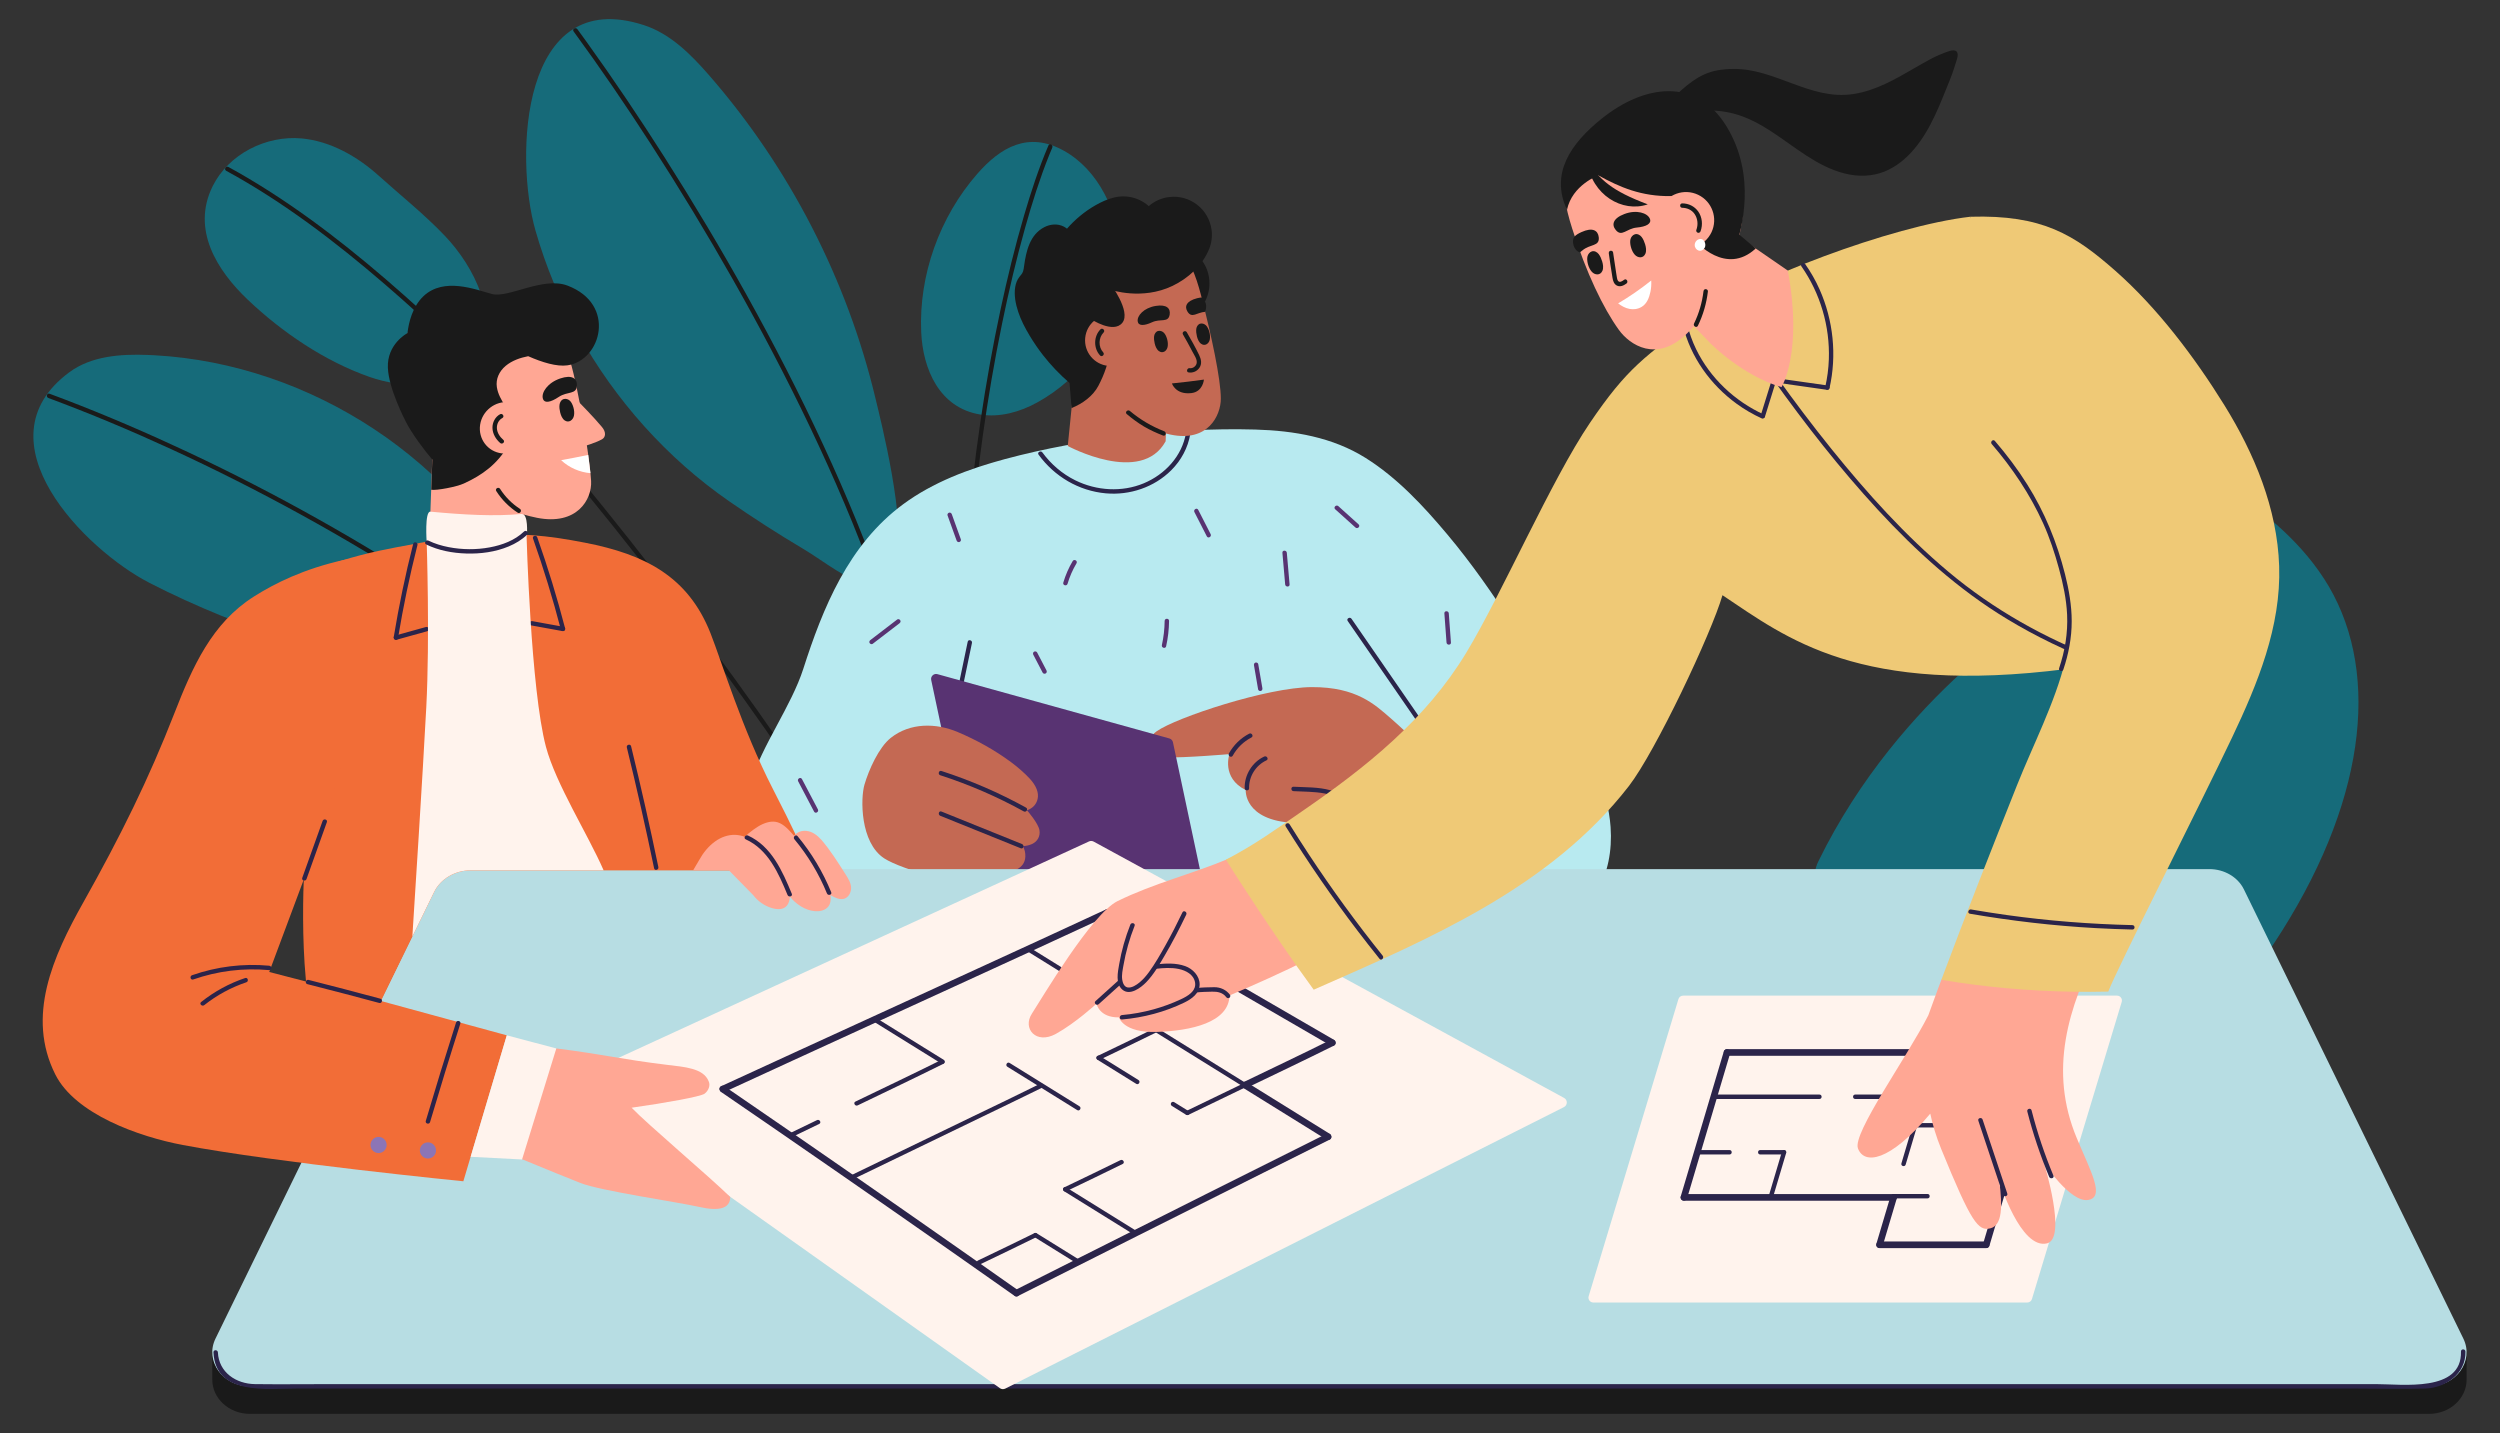<?xml version="1.0" encoding="utf-8"?>
<!-- Generator: Adobe Illustrator 26.3.1, SVG Export Plug-In . SVG Version: 6.00 Build 0)  -->
<svg version="1.1" id="Layer_1" xmlns="http://www.w3.org/2000/svg" xmlns:xlink="http://www.w3.org/1999/xlink" x="0px" y="0px"
	 viewBox="0 0 1442.93 827.1" style="enable-background:new 0 0 1442.93 827.1;" xml:space="preserve">
<rect x="0" y="0" width="1442.93" height="827.1" fill="#333333" stroke="none"/>
<style type="text/css">
	.st0{fill:#166B7A;}
	.st1{fill:#1A1A1A;}
	.st2{fill:#B8EAF0;}
	.st3{fill:#583372;}
	.st4{fill:#2B244A;}
	.st5{fill:#C46953;}
	.st6{fill:#B7DDE3;}
	.st7{fill:#FFF3ED;}
	.st8{fill:#FFA794;}
	.st9{fill:#EFC976;}
	.st10{fill:#FFFFFF;}
	.st11{fill:#F26D37;}
	.st12{fill:#8C75B5;}
</style>
<g>
	<g>
		<path class="st0" d="M517.48,326.8c5.85-25.54-9.1-83.96-12.13-96.66c-16.37-68.64-49.74-133.56-96.11-186.73
			c-10.48-12.02-22.27-23.87-37.42-28.84c-71.51-23.44-74.87,76.16-62.76,118.49c11.94,41.74,33.71,80.58,62.69,112.86
			c14.63,16.3,31.13,30.95,49.14,43.43c13.8,9.56,27.91,18.66,42.35,27.22c13.08,7.75,25.39,18.69,40.67,21.79
			c1.56,0.32,3.18,0.55,4.73,0.21C513.24,337.54,516.01,333.2,517.48,326.8z"/>
		<path class="st0" d="M647.12,145.68c-1.9-23.34-12.87-47.47-33.13-58.71c-20.41-11.32-36.44-2.1-50,13.44
			c-21.66,24.82-33.76,58.35-32.29,91.33c0.95,21.33,10.46,43.56,33.89,47.48c11.38,1.9,23.15-1.42,33.24-7.03
			c24.78-13.76,43.18-38.27,47.62-66.47C647.45,159.35,647.68,152.55,647.12,145.68z"/>
		<path class="st0" d="M311.97,366.78c-0.72-4.56-2.06-9-3.61-12.72c-9.06-21.85-25.92-44.62-41.53-62.26
			c-14.92-16.85-32.1-31.67-50.86-44.09c-37.54-24.85-81.55-40.13-126.57-42.65c-1.35-0.08-2.7-0.14-4.06-0.19
			c-15.77-0.61-32.64,0.6-45.34,9.99c-53.54,39.6,9.29,102.54,46.22,121.53c27.03,13.9,55.49,25.25,84.42,34.52
			c29.45,9.44,59.65,16.58,90.2,21.38c7.37,1.16,14.77,2.27,22.18,3.05c6.04,0.63,12.57,0.86,18.24-1.7
			C311.89,388.83,313.64,377.44,311.97,366.78z"/>
		<path class="st0" d="M277.49,169.43c-4.2-12.65-12.47-24.65-20.72-33.31c-11.79-12.39-25.39-23.19-38.09-34.63
			c-12.27-11.06-27.82-20.05-44.61-21.59c-20.55-1.88-42.15,9.07-51.32,27.56c-12.38,24.96,2.4,48.59,20.36,65.62
			c19.82,18.8,44.34,35.42,70.21,44.48c18.44,6.45,44.71,7.84,58.59-8.61C281.8,197.24,281.98,182.96,277.49,169.43z"/>
		<g>
			<g>
				<path class="st1" d="M331.05,18.11c15.5,21.19,30.29,42.91,44.54,64.96c16.53,25.58,32.32,51.63,47.34,78.13
					c15.87,28.01,30.88,56.53,44.73,85.6c13.73,28.82,26.36,58.21,37.17,88.26c10,27.79,18.53,56.22,24.17,85.23
					c0.64,3.31,1.25,6.64,1.81,9.97c0.27,1.62,2.73,0.93,2.46-0.68c-4.87-28.75-12.77-56.93-22.22-84.49
					c-10.29-30.03-22.5-59.39-35.84-88.19c-13.61-29.38-28.46-58.19-44.19-86.49c-15.03-27.02-30.88-53.58-47.48-79.65
					c-14.44-22.69-29.45-45.03-45.16-66.86c-1.7-2.36-3.41-4.72-5.13-7.06C332.3,15.51,330.08,16.78,331.05,18.11L331.05,18.11z"/>
			</g>
		</g>
		<g>
			<g>
				<path class="st1" d="M557.43,396.44c-0.28-24.46,0.54-48.92,2.25-73.31c1.68-23.84,4.2-47.63,7.51-71.31
					c3.05-21.8,6.75-43.52,11.19-65.09c3.83-18.61,8.18-37.12,13.33-55.41c4-14.2,8.42-28.32,13.93-42.01
					c0.55-1.37,1.12-2.74,1.7-4.09c0.64-1.49-1.56-2.8-2.2-1.29c-5.58,13.07-10.02,26.62-14.02,40.25
					c-5.26,17.91-9.69,36.06-13.6,54.31c-4.57,21.31-8.39,42.79-11.58,64.35c-3.46,23.43-6.17,46.97-8.06,70.57
					c-1.97,24.56-3.05,49.19-3.04,73.82c0,3.07,0.02,6.13,0.06,9.2C554.9,398.09,557.45,398.09,557.43,396.44L557.43,396.44z"/>
			</g>
		</g>
		<g>
			<g>
				<path class="st1" d="M130.56,98.58c32.95,17.96,63.07,40.98,91.46,65.4c25.34,21.81,49.59,45.04,72.27,69.62
					c20.72,22.46,40.27,45.99,59.37,69.83c21.29,26.58,41.95,53.66,62.04,81.15c17.89,24.48,35.39,49.26,51.94,74.67
					c1.71,2.63,3.42,5.27,5.1,7.92c0.88,1.38,3.09,0.1,2.2-1.29c-15.95-25.01-32.96-49.34-50.34-73.37
					c-19.88-27.49-40.35-54.56-61.4-81.16c-19.5-24.64-39.47-48.96-60.51-72.31c-21.76-24.15-45.03-46.98-69.35-68.54
					c-28.08-24.9-57.79-48.46-90.11-67.64c-3.75-2.23-7.55-4.39-11.38-6.48C130.41,95.59,129.12,97.79,130.56,98.58L130.56,98.58z"
					/>
			</g>
		</g>
		<g>
			<g>
				<path class="st1" d="M27.92,229.71c24.05,8.93,47.72,18.87,71.03,29.6c25.19,11.59,49.97,24.11,74.28,37.46
					c25.42,13.96,50.33,28.85,74.61,44.71c24.4,15.94,48.18,32.85,71.07,50.91c22.21,17.53,43.61,36.12,63.73,56.02
					c2.45,2.42,4.88,4.87,7.29,7.33c1.15,1.18,2.96-0.63,1.81-1.81c-19.84-20.25-41.02-39.17-63.06-56.99
					c-22.65-18.31-46.21-35.47-70.42-51.64c-24.26-16.2-49.18-31.41-74.63-45.68c-24.52-13.76-49.54-26.65-74.99-38.61
					c-23.47-11.03-47.31-21.29-71.53-30.56c-2.83-1.08-5.66-2.15-8.5-3.2C27.05,226.67,26.39,229.14,27.92,229.71L27.92,229.71z"/>
			</g>
		</g>
	</g>
	<g>
		<ellipse class="st1" cx="678.97" cy="163.57" rx="19.1" ry="20.86"/>
		<path class="st2" d="M929.59,477.31c-1.55-21.32-11.38-41.01-22.06-59.57c-10.96-19.04-22.23-37.97-34.09-56.54
			c-11.65-18.24-24.1-36.08-38.14-52.81c-13.62-16.22-28.7-32.53-47.16-44.11c-18.99-11.9-41.16-15.72-63.68-16.36
			c-24.54-0.7-49.25,0.79-73.59,3.69c-23.94,2.86-47.82,7.16-71.02,13.41c-20.82,5.6-41.38,13.34-58.52,25.97
			c-31.66,23.31-46.45,60.04-57.66,94.95c-6.92,21.56-23.76,44.02-30.35,65.66c-3.46,11.38-9.07,36.78-5.23,50.95
			c3.79,14.01,4.34,18.06,15.89,21.27c80.68,22.43,161.8,27.57,244.82,24.92c35.77-1.14,71.65-2.38,107.5-3.34
			c32.34-0.87,64.84-2.67,96.62-9.59C918.83,530.16,931.59,504.83,929.59,477.31z"/>
		<g>
			<path class="st3" d="M770.64,293.94c3.9,3.51,7.79,7.02,11.69,10.52c1.22,1.1,3.03-0.7,1.81-1.81
				c-3.9-3.51-7.79-7.02-11.69-10.52C771.23,291.04,769.42,292.84,770.64,293.94L770.64,293.94z"/>
		</g>
		<g>
			<g>
				<path class="st3" d="M689.38,295.55c2.39,4.67,4.77,9.34,7.16,14.01c0.75,1.46,2.95,0.17,2.2-1.29
					c-2.39-4.67-4.77-9.34-7.16-14.01C690.83,292.8,688.63,294.09,689.38,295.55L689.38,295.55z"/>
			</g>
		</g>
		<g>
			<path class="st3" d="M740.17,319.05c0.53,6.09,1.06,12.18,1.59,18.26c0.14,1.62,2.7,1.64,2.55,0
				c-0.53-6.09-1.06-12.18-1.59-18.26C742.58,317.43,740.02,317.41,740.17,319.05L740.17,319.05z"/>
		</g>
		<g>
			<path class="st3" d="M672.2,358.37c-0.05,4.71-0.58,9.38-1.6,13.97c-0.36,1.6,2.1,2.28,2.46,0.68c1.07-4.81,1.64-9.72,1.69-14.65
				C674.77,356.73,672.22,356.73,672.2,358.37L672.2,358.37z"/>
		</g>
		<g>
			<path class="st3" d="M723.76,383.98c0.8,4.64,1.59,9.28,2.39,13.92c0.12,0.68,0.95,1.06,1.57,0.89c0.72-0.2,1.01-0.89,0.89-1.57
				c-0.8-4.64-1.59-9.28-2.39-13.92c-0.12-0.68-0.95-1.06-1.57-0.89C723.94,382.61,723.65,383.3,723.76,383.98L723.76,383.98z"/>
		</g>
		<g>
			<path class="st3" d="M833.65,354.02c0.41,5.61,0.83,11.22,1.24,16.83c0.12,1.63,2.67,1.64,2.55,0
				c-0.41-5.61-0.83-11.22-1.24-16.83C836.09,352.39,833.53,352.38,833.65,354.02L833.65,354.02z"/>
		</g>
		<g>
			<path class="st3" d="M619.13,323.83c-2.32,3.9-4.14,8.09-5.43,12.44c-0.47,1.58,2,2.25,2.46,0.68c1.22-4.15,2.96-8.11,5.17-11.83
				C622.17,323.7,619.97,322.42,619.13,323.83L619.13,323.83z"/>
		</g>
		<g>
			<path class="st3" d="M596.39,377.88c1.8,3.45,3.6,6.9,5.4,10.36c0.32,0.61,1.17,0.79,1.75,0.46c0.62-0.36,0.78-1.13,0.46-1.75
				c-1.8-3.45-3.6-6.9-5.4-10.36c-0.32-0.61-1.17-0.79-1.75-0.46C596.23,376.49,596.07,377.26,596.39,377.88L596.39,377.88z"/>
		</g>
		<g>
			<path class="st3" d="M546.89,297.46c1.74,4.84,3.49,9.68,5.23,14.51c0.23,0.65,0.87,1.08,1.57,0.89
				c0.63-0.17,1.13-0.92,0.89-1.57c-1.74-4.84-3.49-9.68-5.23-14.51c-0.23-0.65-0.87-1.08-1.57-0.89
				C547.16,296.07,546.66,296.81,546.89,297.46L546.89,297.46z"/>
		</g>
		<g>
			<path class="st3" d="M503.67,371.61c5.16-3.95,10.32-7.91,15.48-11.86c0.55-0.42,0.84-1.1,0.46-1.75
				c-0.31-0.54-1.2-0.88-1.75-0.46c-5.16,3.95-10.32,7.91-15.48,11.86c-0.55,0.42-0.84,1.1-0.46,1.75
				C502.24,371.69,503.12,372.03,503.67,371.61L503.67,371.61z"/>
		</g>
		<g>
			<path class="st3" d="M460.68,450.96c3.06,5.82,6.12,11.65,9.18,17.47c0.76,1.46,2.97,0.17,2.2-1.29
				c-3.06-5.82-6.12-11.65-9.18-17.47C462.12,448.21,459.91,449.5,460.68,450.96L460.68,450.96z"/>
		</g>
		<g>
			<path class="st4" d="M599.43,262.42c9.19,12.61,23.2,20.91,38.8,22.32c13.81,1.24,27.9-3.48,37.78-13.32
				c5.71-5.69,9.65-12.96,10.99-20.92c0.27-1.61-2.19-2.3-2.46-0.68c-2.26,13.4-12.06,23.97-24.39,29.13
				c-12.61,5.27-27.28,4.31-39.46-1.69c-7.57-3.73-14.08-9.31-19.05-16.12C600.67,259.82,598.46,261.09,599.43,262.42L599.43,262.42
				z"/>
		</g>
		<g>
			<path class="st4" d="M558.53,370.41c-3.91,19.16-7.98,38.28-12.21,57.36c-0.36,1.6,2.11,2.28,2.46,0.68
				c4.24-19.09,8.31-38.21,12.21-57.36C561.32,369.49,558.86,368.8,558.53,370.41L558.53,370.41z"/>
		</g>
		<g>
			<path class="st4" d="M777.86,358.43c14.47,20.97,28.94,41.93,43.41,62.9c4.1,5.94,8.2,11.88,12.3,17.82
				c0.93,1.34,3.14,0.07,2.2-1.29c-14.47-20.97-28.94-41.93-43.41-62.9c-4.1-5.94-8.2-11.88-12.3-17.82
				C779.14,355.8,776.92,357.08,777.86,358.43L777.86,358.43z"/>
		</g>
		<g>
			<path class="st5" d="M802.72,414.61c-9.22-7.99-19.76-18.11-45.51-18.03c-25.75,0.08-78.45,17.6-89.6,25.48
				c-7.53,5.32-4.72,14.65,5.46,15.05c10.18,0.4,36.55-1.85,36.55-1.85s-4.9,13.58,9.38,20.75c0,0-1.24,17.46,27.72,18.95
				c24.42,1.25,29.26-6.23,29.26-6.23l34.94,49.28l62.42-33.66C873.33,484.36,823.05,432.22,802.72,414.61z"/>
			<g>
				<path class="st4" d="M720.95,454.95c-0.19-6.8,3.86-13.25,10.02-16.09c1.49-0.69,0.19-2.89-1.29-2.2
					c-6.93,3.2-11.5,10.68-11.29,18.3C718.44,456.59,721,456.59,720.95,454.95L720.95,454.95z"/>
			</g>
			<g>
				<path class="st4" d="M711.5,436.16c2.48-4.49,6.23-8.13,10.78-10.5c1.46-0.76,0.17-2.96-1.29-2.2
					c-4.91,2.55-9.02,6.57-11.7,11.41C708.5,436.31,710.71,437.6,711.5,436.16L711.5,436.16z"/>
			</g>
			<g>
				<path class="st4" d="M777.63,468.05c1.35-6.4-4.51-10.45-9.92-11.97c-6.75-1.89-14.18-1.63-21.13-2c-1.64-0.09-1.64,2.47,0,2.55
					c5.88,0.31,11.97,0.23,17.78,1.3c4.51,0.83,12.07,3.42,10.81,9.44C774.83,468.97,777.29,469.66,777.63,468.05L777.63,468.05z"/>
			</g>
		</g>
		<path class="st3" d="M708.76,598.37l-133.89-37.12c-1.04-0.29-1.83-1.13-2.05-2.18l-35.36-166.59c-0.45-2.12,1.51-3.95,3.59-3.38
			l133.89,37.12c1.04,0.29,1.83,1.13,2.05,2.18l35.36,166.59C712.8,597.11,710.84,598.95,708.76,598.37z"/>
		<path class="st5" d="M592.71,467.66c2.92-0.94,5.37-3.01,6.17-6.55c0.82-3.59-0.84-7.67-4.47-11.62
			c-3.06-3.33-7.24-6.92-10.82-9.57c-9.57-7.07-19.97-12.81-30.76-17.38c-12.61-5.34-27.51-5.49-38.66,3.31
			c-6.99,5.52-12.69,18.46-15.22,27c-2.33,7.9-2.57,33.42,11.36,42.55c4.95,3.24,17.31,7.82,29.34,10.57
			c7.5,1.71,20.13-3.15,27.64-1.44c0.1,0.33,10.5-1.71,10.92-1.64c5.54,0.95,13.19-1.24,13.58-8.33c0.13-2.33-0.42-4.37-1.38-6.19
			c1.86-0.13,3.7-0.49,5.35-1.27c2.99-1.41,4.79-4.43,4.17-7.99C599.24,475.18,593.23,468.21,592.71,467.66z"/>
		<path class="st5" d="M620.99,210.72l-4.71,46.69c0,0,42.45,22.94,56.5-2.73l1.28-33.83L620.99,210.72z"/>
		<path class="st5" d="M596.8,166.48c0.55-30.51,25.53-39.3,53.84-35.16c28.31,4.14,36.38,15.3,42.54,39.01
			c6.16,23.71,11.45,48.71,11.45,59.76c0,9.68-7.4,25.38-29.15,20.72c-22.33-4.78-38.28-15.88-48.88-25.17
			C618.69,218.71,596.25,196.98,596.8,166.48z"/>
		<path class="st1" d="M671.8,192.1c-0.82-0.85-2.12-1.37-3.31-1.09c-1.38,0.32-2.19,1.7-2.37,3.02c-0.19,1.39,0.04,2.89,0.35,4.24
			c0.36,1.53,1.06,3.36,2.36,4.33c2.24,1.67,4.57,0.02,5.07-2.32C674.5,197.49,673.3,193.65,671.8,192.1z"/>
		<path class="st1" d="M696.14,187.87c-0.82-0.85-2.12-1.37-3.31-1.09c-1.38,0.32-2.19,1.7-2.37,3.02
			c-0.19,1.39,0.04,2.89,0.35,4.24c0.36,1.53,1.06,3.36,2.36,4.33c2.24,1.67,4.57,0.02,5.07-2.32
			C698.84,193.25,697.64,189.42,696.14,187.87z"/>
		<path class="st1" d="M699.31,132.83c-1.51-12.06-12.51-20.61-24.57-19.1c-4.51,0.56-8.53,2.46-11.71,5.23
			c-3.35-3-7.6-4.95-12.22-5.47c-0.07-0.01-0.14-0.02-0.21-0.03c-0.29-0.03-0.58-0.06-0.87-0.07c-1.3-0.09-2.6-0.05-3.9,0.1
			c-0.06,0.01-0.13,0.01-0.19,0.01c-0.1,0.01-0.19,0.04-0.29,0.05c-0.58,0.08-1.17,0.18-1.75,0.31c-0.08,0.02-0.15,0.03-0.23,0.05
			c-4,0.9-7.89,2.71-11.31,4.69c-6.11,3.53-11.59,8.08-16.22,13.38c-0.57-0.43-1.16-0.83-1.8-1.17c-3.6-1.88-7.87-1.49-11.4,0.36
			c-8.25,4.31-10.39,13.82-11.56,22.29c-0.15,1.08-0.26,2.2-0.62,3.24c-0.43,1.25-1.31,2.11-2.1,3.12c-1.3,1.66-2.05,3.69-2.4,5.76
			c-0.8,4.79,0.22,9.88,1.73,14.43c1.59,4.8,3.95,9.3,6.54,13.63c2.39,4,5.03,7.86,7.91,11.53c4.51,5.77,9.6,11.07,15.15,15.85
			c0.55,5.92,1.21,14.5,1.21,14.5c6.36-2.55,12.37-6.96,15.46-12.85c3.47-6.6,6.18-14.01,6.62-21.51c0.14-2.42,0.01-4.83-0.41-7.19
			c0.4-0.48,0.81-0.95,1.2-1.43c2.44-3,4.51-6.31,5.41-10.11c0.92-3.89-2.26-4.11-3.07-7.99c-0.42-2-1.94-5.2-2.56-7.15
			c0,0,17.97,6.17,35.58-2.28c9.03-4.33,17.23-11.71,21.14-21.25C699.26,140.31,699.77,136.53,699.31,132.83z"/>
		
			<ellipse transform="matrix(0.093 -0.996 0.996 0.093 385.543 816.71)" class="st5" cx="641.13" cy="196.7" rx="14.8" ry="14.8"/>
		<path class="st1" d="M640.77,163.63c0,0,12.19,16.1,7.04,22.64c-5.15,6.54-18.06-2.04-18.06-2.04s-10.38-22.81-9.33-23.42
			s11.02-0.9,13.67-0.42C636.72,160.86,640.77,163.63,640.77,163.63z"/>
		<path class="st1" d="M675.1,181.6c-0.83,4.9-5.22,2.1-10.19,4.41c-4.57,2.12-7.85,2.18-8.26-0.5c-0.49-3.25,3.53-7.81,10.34-8.93
			C673.38,175.52,675.7,178.03,675.1,181.6z"/>
		<path class="st1" d="M695.57,179.97c-4.83,0.37-7.54,3.92-10.09,0.04c-1.98-3.03-0.86-6.25,5.41-7.87
			c0.92-0.23,1.8-0.38,2.64-0.46C695.95,173.66,696.89,176.32,695.57,179.97z"/>
		<g>
			<g>
				<path class="st1" d="M686.04,214.96c2.43,0.38,4.79-0.62,6.21-2.65c1.63-2.34,1.01-5.04-0.16-7.44
					c-2.18-4.46-4.61-8.83-7.11-13.12c-0.83-1.42-3.03-0.14-2.2,1.29c1.94,3.33,3.78,6.71,5.56,10.13c0.96,1.85,2.76,4.26,2.34,6.46
					c-0.33,1.72-2.21,3.13-3.96,2.86C685.12,212.25,684.42,214.71,686.04,214.96L686.04,214.96z"/>
			</g>
		</g>
		<path class="st1" d="M676.4,221.31c7.27-0.72,11.4-1.27,18.47-2.22c0,0-0.51,7.04-7.3,7.8C678.5,227.92,676.4,221.31,676.4,221.31
			z"/>
		<g>
			<g>
				<path class="st1" d="M650.32,238.98c3.13,2.62,6.4,5.08,9.91,7.16c3.52,2.08,7.24,3.76,11.05,5.24c1.53,0.6,2.2-1.87,0.68-2.46
					c-7.28-2.83-13.85-6.72-19.84-11.74C650.88,236.13,649.06,237.93,650.32,238.98L650.32,238.98z"/>
			</g>
		</g>
		<g>
			<g>
				<path class="st1" d="M636.73,203.35c-2.89-3.11-2.75-8.44,0.23-11.44c1.16-1.17-0.64-2.97-1.81-1.81
					c-3.98,4.01-4.06,10.92-0.23,15.05C636.04,206.36,637.84,204.55,636.73,203.35L636.73,203.35z"/>
			</g>
		</g>
		<g>
			<path class="st4" d="M542.7,447.45c16.7,5.4,32.83,12.39,48.2,20.87c1.44,0.79,2.73-1.41,1.29-2.2
				c-15.55-8.59-31.91-15.66-48.81-21.13C541.81,444.48,541.14,446.95,542.7,447.45L542.7,447.45z"/>
		</g>
		<g>
			<path class="st4" d="M542.7,470.85c15.5,6.26,30.99,12.51,46.49,18.77c1.52,0.61,2.19-1.85,0.68-2.46
				c-15.5-6.26-30.99-12.51-46.49-18.77C541.85,467.77,541.19,470.24,542.7,470.85L542.7,470.85z"/>
		</g>
	</g>
	<path class="st0" d="M1255.79,265.86c0,0,64.27,26.28,91.08,77.56c27.63,52.84,15.96,128.66-39.77,209.01
		c-55.35,79.81-284.91,0.63-257.56-55.35c47.4-97.02,130.75-146.11,130.75-146.11L1255.79,265.86z"/>
	<g>
		<path class="st1" d="M1423.66,780.22v16.16h-0.01c0.03,10.36-9.24,19.68-21.83,19.68H144.37c-12.59,0-21.86-9.31-21.84-19.68
			h-0.01v-15.91l10.13-8.89l118.38-242.32c3.49-7.14,11.34-11.75,19.99-11.75h1004.17c8.66,0,16.49,4.61,19.99,11.75l118.38,242.32
			L1423.66,780.22z"/>
		<path class="st6" d="M1275.17,501.62H271c-8.66,0-16.5,4.61-19.98,11.74L124.38,772.59c-6.35,13,4.22,27.58,19.98,27.58H1401.8
			c15.76,0,26.33-14.59,19.98-27.58l-126.64-259.22C1291.66,506.23,1283.82,501.62,1275.17,501.62z"/>
		<g>
			<path class="st4" d="M1420.41,780.05c0.68,23.72-33.85,18.82-49.12,18.82c-29.71,0-59.43,0-89.14,0c-45.26,0-90.51,0-135.77,0
				c-55.56,0-111.12,0-166.68,0c-61.09,0-122.17,0-183.26,0c-61.7,0-123.4,0-185.1,0c-57.59,0-115.18,0-172.77,0
				c-48.15,0-96.31,0-144.46,0c-34.1,0-68.21,0-102.31,0c-14.89,0-29.79,0.19-44.67,0c-10.85-0.14-20.83-6.74-21.37-18.32
				c-0.08-1.64-2.63-1.65-2.55,0c1.18,25.09,30.91,20.88,48.2,20.88c29.17,0,58.34,0,87.52,0c45.55,0,91.1,0,136.65,0
				c56.16,0,112.31,0,168.47,0c62.34,0,124.68,0,187.02,0c62.52,0,125.05,0,187.57,0c58.37,0,116.74,0,175.12,0
				c48.28,0,96.55,0,144.83,0c33.65,0,67.29,0,100.94,0c13.39,0,26.85,0.4,40.23,0c11.77-0.35,23.58-8.54,23.22-21.37
				C1422.92,778.41,1420.37,778.41,1420.41,780.05L1420.41,780.05z"/>
		</g>
	</g>
	<g>
		<path class="st7" d="M1170.08,751.78H919.63c-1.89,0-3.24-1.82-2.7-3.63l51.82-171.5c0.36-1.19,1.45-2,2.7-2h250.45
			c1.89,0,3.24,1.82,2.7,3.63l-51.82,171.5C1172.42,750.97,1171.32,751.78,1170.08,751.78z"/>
		<g>
			<path class="st4" d="M994.91,606.94c-6.82,22.83-13.57,45.68-20.35,68.52c-1.5,5.05-3,10.1-4.51,15.14
				c-0.71,2.37,2.99,3.38,3.69,1.02c6.75-22.59,13.42-45.21,20.14-67.81c1.57-5.29,3.14-10.57,4.72-15.86
				C999.31,605.59,995.61,604.58,994.91,606.94L994.91,606.94z"/>
		</g>
		<g>
			<path class="st4" d="M1177.54,606.94c-4.06,13.59-8.09,27.19-12.12,40.78c-5.11,17.23-10.22,34.45-15.34,51.68
				c-1.84,6.19-3.67,12.37-5.52,18.55c-0.71,2.37,2.99,3.38,3.69,1.02c3.96-13.26,7.89-26.52,11.82-39.79
				c5.14-17.32,10.28-34.64,15.42-51.96c1.91-6.42,3.82-12.85,5.73-19.27C1181.93,605.59,1178.24,604.58,1177.54,606.94
				L1177.54,606.94z"/>
		</g>
		<g>
			<path class="st4" d="M1091.1,690.6c-2.71,9.12-5.41,18.23-8.13,27.35c-0.71,2.37,2.99,3.38,3.69,1.02
				c2.72-9.11,5.42-18.23,8.13-27.35C1095.5,689.25,1091.81,688.24,1091.1,690.6L1091.1,690.6z"/>
		</g>
		<g>
			<path class="st4" d="M1116.57,607.1c-5.21,17.43-10.38,34.88-15.55,52.32c-1.19,4.02-2.39,8.04-3.58,12.06
				c-0.47,1.58,1.99,2.25,2.46,0.68c5.17-17.44,10.35-34.89,15.54-52.33c1.2-4.02,2.39-8.04,3.59-12.06
				C1119.5,606.21,1117.04,605.53,1116.57,607.1L1116.57,607.1z"/>
		</g>
		<g>
			<path class="st4" d="M1028.48,664.71c-2.51,8.4-5.01,16.81-7.5,25.22c-0.47,1.58,1.99,2.25,2.46,0.68
				c2.49-8.41,4.99-16.81,7.5-25.22C1031.42,663.81,1028.95,663.14,1028.48,664.71L1028.48,664.71z"/>
		</g>
		<g>
			<path class="st4" d="M996.76,609.36c23.76,0,47.51,0,71.27,0c23.76,0,47.51,0,71.27,0c13.36,0,26.73,0,40.09,0
				c2.46,0,2.47-3.83,0-3.83c-23.76,0-47.51,0-71.27,0c-23.76,0-47.51,0-71.27,0c-13.36,0-26.73,0-40.09,0
				C994.29,605.53,994.29,609.36,996.76,609.36L996.76,609.36z"/>
		</g>
		<g>
			<path class="st4" d="M971.9,693.03c16.82,0,33.64,0,50.46,0c12.7,0,25.4,0,38.11,0c10.83,0,21.66,0,32.49,0
				c2.46,0,2.47-3.83,0-3.83c-16.82,0-33.64,0-50.46,0c-12.7,0-25.4,0-38.11,0c-10.83,0-21.66,0-32.49,0
				C969.43,689.2,969.43,693.03,971.9,693.03L971.9,693.03z"/>
		</g>
		<g>
			<path class="st4" d="M1070.76,634.3c13.09,0,26.18,0,39.27,0c1.64,0,1.65-2.55,0-2.55c-13.09,0-26.18,0-39.27,0
				C1069.12,631.75,1069.12,634.3,1070.76,634.3L1070.76,634.3z"/>
		</g>
		<g>
			<path class="st4" d="M989.27,634.3c20.29,0,40.58,0,60.88,0c1.64,0,1.65-2.55,0-2.55c-20.29,0-40.58,0-60.88,0
				C987.63,631.75,987.62,634.3,989.27,634.3L989.27,634.3z"/>
		</g>
		<g>
			<path class="st4" d="M1015.93,666.33c4.58,0,9.16,0,13.75,0c1.64,0,1.65-2.55,0-2.55c-4.58,0-9.16,0-13.75,0
				C1014.29,663.77,1014.29,666.33,1015.93,666.33L1015.93,666.33z"/>
		</g>
		<g>
			<path class="st4" d="M979.6,666.33c6.22,0,12.44,0,18.66,0c1.64,0,1.65-2.55,0-2.55c-6.22,0-12.44,0-18.66,0
				C977.96,663.77,977.96,666.33,979.6,666.33L979.6,666.33z"/>
		</g>
		<g>
			<path class="st4" d="M1143.46,650.75c7.83,0,15.66,0,23.49,0c1.64,0,1.65-2.55,0-2.55c-7.83,0-15.66,0-23.49,0
				C1141.82,648.2,1141.81,650.75,1143.46,650.75L1143.46,650.75z"/>
		</g>
		<g>
			<path class="st4" d="M1084.82,720.37c17.23,0,34.46,0,51.7,0c3.29,0,6.59,0,9.88,0c2.46,0,2.47-3.83,0-3.83
				c-17.23,0-34.46,0-51.7,0c-3.29,0-6.59,0-9.88,0C1082.36,716.54,1082.35,720.37,1084.82,720.37L1084.82,720.37z"/>
		</g>
		<g>
			<path class="st4" d="M1105.31,650.75c6.53,0,13.05,0,19.58,0c1.64,0,1.65-2.55,0-2.55c-6.53,0-13.05,0-19.58,0
				C1103.67,648.2,1103.67,650.75,1105.31,650.75L1105.31,650.75z"/>
		</g>
		<g>
			<path class="st4" d="M1092.94,691.68c6.53,0,13.05,0,19.58,0c1.64,0,1.65-2.55,0-2.55c-6.53,0-13.05,0-19.58,0
				C1091.3,689.13,1091.3,691.68,1092.94,691.68L1092.94,691.68z"/>
		</g>
	</g>
	<g>
		<path class="st7" d="M577.14,801.23L331.75,627.09c-1.87-1.33-1.61-4.19,0.48-5.15l296.31-136.29c0.86-0.39,1.85-0.36,2.68,0.09
			L902.75,633.7c2.12,1.15,2.07,4.21-0.09,5.29L580.21,801.46C579.22,801.96,578.04,801.87,577.14,801.23z"/>
		<g>
			<g>
				<path class="st4" d="M416.19,630.26c22.03,15.08,44.01,30.23,65.96,45.43c22.47,15.57,44.91,31.18,67.3,46.86
					c12.09,8.47,24.17,16.95,36.23,25.46c2.02,1.42,3.93-1.9,1.93-3.31c-21.82-15.38-43.68-30.7-65.59-45.96
					c-22.43-15.63-44.9-31.2-67.4-46.72c-12.15-8.38-24.32-16.74-36.5-25.07C416.08,625.55,414.17,628.87,416.19,630.26
					L416.19,630.26z"/>
			</g>
			<g>
				<path class="st4" d="M587.61,748c23.25-11.71,46.51-23.42,69.77-35.11c24.02-12.07,48.04-24.12,72.08-36.15
					c12.68-6.35,25.36-12.69,38.05-19.01c2.21-1.1,0.27-4.4-1.93-3.31c-23.17,11.56-46.33,23.15-69.47,34.76
					c-24.06,12.07-48.11,24.15-72.16,36.25c-12.76,6.42-25.51,12.84-38.27,19.27C583.48,745.8,585.42,749.11,587.61,748L587.61,748z
					"/>
			</g>
			<g>
				<path class="st4" d="M418.12,630.26c13.06-6.03,26.13-12.04,39.21-18.04c15.15-6.95,30.31-13.9,45.47-20.84
					c15.88-7.27,31.76-14.54,47.63-21.81c15.3-7.01,30.6-14.03,45.9-21.06c13.21-6.08,26.42-12.16,39.61-18.29
					c1.42-0.66,2.84-1.32,4.26-1.98c2.23-1.04,0.29-4.34-1.93-3.31c-12.85,5.97-25.71,11.91-38.58,17.83
					c-15.04,6.92-30.09,13.83-45.15,20.73c-15.87,7.27-31.74,14.54-47.61,21.81c-15.4,7.05-30.79,14.1-46.19,21.16
					c-13.41,6.15-26.81,12.3-40.2,18.48c-1.45,0.67-2.9,1.34-4.35,2.01C413.96,627.98,415.9,631.28,418.12,630.26L418.12,630.26z"/>
			</g>
			<g>
				<path class="st4" d="M638.27,528.24c16.63,9.64,33.26,19.29,49.89,28.93c17.58,10.2,35.17,20.39,52.75,30.59
					c9.04,5.24,18.08,10.48,27.11,15.72c2.14,1.24,4.07-2.07,1.93-3.31c-16.63-9.64-33.26-19.29-49.89-28.93
					c-17.58-10.2-35.17-20.39-52.75-30.59c-9.04-5.24-18.08-10.48-27.11-15.72C638.07,523.69,636.13,527,638.27,528.24
					L638.27,528.24z"/>
			</g>
			<g>
				<path class="st4" d="M717.58,627.94c16,9.93,32,19.86,48,29.79c2.1,1.3,4.03-2.01,1.93-3.31c-16-9.93-32-19.86-48-29.79
					C717.41,623.33,715.49,626.64,717.58,627.94L717.58,627.94z"/>
			</g>
			<g>
				<path class="st4" d="M641.15,579.76c19.33,11.99,38.66,23.99,57.98,35.98c6.26,3.88,12.51,7.76,18.77,11.65
					c1.4,0.87,2.68-1.34,1.29-2.2c-20.94-13-41.88-25.99-62.83-38.99c-4.64-2.88-9.28-5.76-13.93-8.64
					C641.04,576.69,639.75,578.9,641.15,579.76L641.15,579.76z"/>
			</g>
			<g>
				<path class="st4" d="M676.38,638.32c2.76,1.71,5.51,3.42,8.27,5.13c0.57,0.35,1.43,0.14,1.75-0.46
					c0.33-0.63,0.15-1.37-0.46-1.75c-2.76-1.71-5.51-3.42-8.27-5.13c-0.57-0.35-1.43-0.14-1.75,0.46
					C675.59,637.2,675.77,637.94,676.38,638.32L676.38,638.32z"/>
			</g>
			<g>
				<path class="st4" d="M633.44,611.68c7.45,4.63,14.91,9.25,22.36,13.88c1.4,0.87,2.68-1.34,1.29-2.2
					c-7.45-4.63-14.91-9.25-22.36-13.88C633.33,608.6,632.05,610.81,633.44,611.68L633.44,611.68z"/>
			</g>
			<g>
				<path class="st4" d="M581.43,615.7c13.44,8.34,26.88,16.68,40.31,25.02c1.4,0.87,2.68-1.34,1.29-2.2
					c-13.44-8.34-26.88-16.68-40.31-25.02C581.32,612.63,580.03,614.84,581.43,615.7L581.43,615.7z"/>
			</g>
			<g>
				<path class="st4" d="M614.17,687.55c13.44,8.34,26.88,16.68,40.31,25.02c1.4,0.87,2.68-1.34,1.29-2.2
					c-13.44-8.34-26.88-16.68-40.31-25.02C614.06,684.47,612.78,686.68,614.17,687.55L614.17,687.55z"/>
			</g>
			<g>
				<path class="st4" d="M504.07,589.51c13.08,8.12,26.16,16.24,39.25,24.35c1.4,0.87,2.68-1.34,1.29-2.2
					c-13.08-8.12-26.16-16.24-39.25-24.35C503.96,586.44,502.67,588.65,504.07,589.51L504.07,589.51z"/>
			</g>
			<g>
				<path class="st4" d="M596.99,713.98c8.29,5.14,16.57,10.28,24.86,15.43c1.4,0.87,2.68-1.34,1.29-2.2
					c-8.29-5.14-16.57-10.28-24.86-15.43C596.88,710.91,595.59,713.11,596.99,713.98L596.99,713.98z"/>
			</g>
			<g>
				<path class="st4" d="M593.1,549.14c5.97,3.71,11.95,7.41,17.92,11.12c1.4,0.87,2.68-1.34,1.29-2.2
					c-5.97-3.71-11.95-7.41-17.92-11.12C592.99,546.07,591.7,548.28,593.1,549.14L593.1,549.14z"/>
			</g>
			<g>
				<path class="st4" d="M719.51,627.94c16.83-8.12,33.73-16.13,50.45-24.46c2.21-1.1,0.27-4.4-1.93-3.31
					c-16.72,8.34-33.62,16.34-50.45,24.46C715.36,625.71,717.3,629.01,719.51,627.94L719.51,627.94z"/>
			</g>
			<g>
				<path class="st4" d="M685.93,643.45c11.07-5.38,22.17-10.71,33.25-16.06c1.48-0.71,0.19-2.92-1.29-2.2
					c-11.09,5.35-22.18,10.68-33.25,16.06C683.17,641.96,684.46,644.17,685.93,643.45L685.93,643.45z"/>
			</g>
			<g>
				<path class="st4" d="M634.73,611.68c10.84-5.26,21.75-10.37,32.53-15.75c1.47-0.73,0.18-2.94-1.29-2.2
					c-10.78,5.38-21.7,10.49-32.53,15.75C631.97,610.19,633.26,612.39,634.73,611.68L634.73,611.68z"/>
			</g>
			<g>
				<path class="st4" d="M615.46,687.55c10.84-5.26,21.75-10.37,32.53-15.75c1.47-0.73,0.18-2.94-1.29-2.2
					c-10.78,5.38-21.7,10.49-32.53,15.75C612.7,686.06,613.99,688.26,615.46,687.55L615.46,687.55z"/>
			</g>
			<g>
				<path class="st4" d="M565.74,729.73c10.84-5.26,21.75-10.37,32.53-15.75c1.47-0.73,0.18-2.94-1.29-2.2
					c-10.78,5.38-21.7,10.49-32.53,15.75C562.98,728.24,564.27,730.44,565.74,729.73L565.74,729.73z"/>
			</g>
			<g>
				<path class="st4" d="M491.94,680.81c12.94-6.29,25.91-12.52,38.87-18.78c17.89-8.64,35.78-17.28,53.66-25.95
					c5.5-2.67,11.02-5.31,16.49-8.04c1.47-0.73,0.18-2.94-1.29-2.2c-12.67,6.32-25.46,12.39-38.2,18.55
					c-17.95,8.68-35.9,17.35-53.85,26.02c-5.66,2.73-11.32,5.46-16.98,8.21C489.17,679.32,490.46,681.52,491.94,680.81
					L491.94,680.81z"/>
			</g>
			<g>
				<path class="st4" d="M495.03,637.99c16.54-7.98,33.13-15.86,49.57-24.04c1.47-0.73,0.18-2.93-1.29-2.2
					c-16.44,8.18-33.03,16.06-49.57,24.04C492.26,636.5,493.55,638.71,495.03,637.99L495.03,637.99z"/>
			</g>
			<g>
				<path class="st4" d="M457.92,655.91c4.97-2.41,9.94-4.81,14.91-7.21c1.48-0.71,0.19-2.92-1.29-2.2
					c-4.97,2.4-9.94,4.8-14.91,7.21C455.16,654.43,456.45,656.63,457.92,655.91L457.92,655.91z"/>
			</g>
		</g>
	</g>
	<g>
		<path class="st8" d="M728.79,523.69c-6.92-9.09-13.41-18.5-19.54-28.14c-21.05,8.87-43.39,14.29-64.21,24.53
			c-14.97,7.36-43.9,56.41-49.48,65c-5.58,8.59,2.45,17.93,13.86,11.65c11.32-6.24,23.44-17.4,23.44-17.4s1.57,8.09,12.99,7.87
			c0,0,2.36,9.04,21.9,8.4c19.54-0.64,41.61-5.41,41.87-21.04c15.35-6.56,30.5-13.34,45.22-20.67
			C745.45,544.45,736.82,534.23,728.79,523.69z"/>
		<path class="st9" d="M1151.82,155.07c0,0-15.77-26.23-14.6-29.98c-45.58,5.27-127.68,36.44-156.96,57.85
			c-30.83,22.54-41.24,29.61-62.62,61.17c-22.19,32.77-50.83,98.68-71.29,132.51c-23.31,38.58-57.57,66.05-95.46,92.06
			c-14.52,9.98-26.39,18.71-43.31,27.5c3.88,6.24,5.14,8.18,9.13,14.34c7.27,11.26,14.71,22.43,22.3,33.48
			c7.54,10.96,11.36,16.5,19.22,27.23c66.89-29.4,136.5-58.95,181.91-117.53c15.25-19.67,47.67-88.16,54.02-110.16
			c37.23,24.8,78.52,57.96,198.92,42.55C1396.49,360.05,1151.82,155.07,1151.82,155.07z"/>
		<g>
			<path class="st4" d="M1039.72,153.73c10.92,15.58,16.49,34.61,15.84,53.61c-0.18,5.41-0.89,10.77-2.09,16.05
				c-0.36,1.6,2.1,2.28,2.46,0.68c4.33-19.03,2.21-39.22-5.72-57.03c-2.28-5.13-5.06-10.01-8.28-14.61
				C1040.99,151.11,1038.78,152.38,1039.72,153.73L1039.72,153.73z"/>
		</g>
		<g>
			<path class="st4" d="M1024.72,220.75c9.89,1.41,19.77,2.81,29.66,4.22c1.61,0.23,2.3-2.23,0.68-2.46
				c-9.89-1.41-19.77-2.81-29.66-4.22C1023.8,218.06,1023.1,220.52,1024.72,220.75L1024.72,220.75z"/>
		</g>
		<g>
			<path class="st4" d="M1018.68,240.51c2.19-7.06,4.38-14.12,6.58-21.17c0.49-1.57-1.98-2.25-2.46-0.68
				c-2.19,7.06-4.38,14.12-6.58,21.17C1015.73,241.4,1018.19,242.07,1018.68,240.51L1018.68,240.51z"/>
		</g>
		<g>
			<path class="st4" d="M971.32,187.74c4.38,18.32,15.95,34.37,31.11,45.37c4.48,3.25,9.27,6.03,14.3,8.33
				c1.48,0.68,2.78-1.52,1.29-2.2c-16.8-7.71-30.95-20.99-39.06-37.67c-2.25-4.63-3.98-9.5-5.17-14.51
				C973.4,185.46,970.94,186.14,971.32,187.74L971.32,187.74z"/>
		</g>
		<g>
			<path class="st4" d="M1022.98,218.35c18.85,26.39,38.88,52.02,60.87,75.87c22.2,24.07,46.49,46.07,74.59,63.07
				c16.65,10.08,34.25,18.55,52.45,25.42c1.54,0.58,2.2-1.89,0.68-2.46c-31.42-11.86-61.18-28.61-86.95-50.21
				c-25.02-20.97-47.04-45.47-67.51-70.84c-11.07-13.72-21.68-27.81-31.92-42.15C1024.24,215.73,1022.02,217.01,1022.98,218.35
				L1022.98,218.35z"/>
		</g>
		<g>
			<path class="st4" d="M647.54,588.43c12.45-1.09,24.77-4.32,36.03-9.79c4.23-2.06,8.84-5.31,8.83-10.54
				c-0.01-4.84-3.99-8.94-8.34-10.49c-5.38-1.92-11.26-1.61-16.83-1c-1.62,0.18-1.63,2.73,0,2.55c4.38-0.48,8.78-0.8,13.13,0.11
				c4.17,0.88,8.69,3.22,9.41,7.9c0.77,4.97-4.41,7.81-8.18,9.58c-5.04,2.37-10.28,4.29-15.64,5.78
				c-6.02,1.68-12.18,2.79-18.41,3.34C645.92,586.02,645.9,588.57,647.54,588.43L647.54,588.43z"/>
		</g>
		<g>
			<path class="st4" d="M690.32,572.84c3.12-0.36,6.23-0.39,9.36-0.48c3.05-0.08,6.09,0.53,8.04,3.13c0.42,0.56,1.1,0.83,1.75,0.46
				c0.55-0.31,0.87-1.2,0.46-1.75c-2.17-2.91-5.53-4.46-9.15-4.42c-3.48,0.04-6.98,0.11-10.44,0.51c-0.69,0.08-1.27,0.53-1.28,1.28
				C689.04,572.19,689.64,572.92,690.32,572.84L690.32,572.84z"/>
		</g>
		<g>
			<path class="st4" d="M652.4,533.67c-2.91,7.37-5.09,15.01-6.44,22.82c-0.79,4.57-2.28,11.22,1.88,14.74
				c4.32,3.65,10.6-1.12,13.66-4.25c4.27-4.38,7.41-9.84,10.49-15.08c4.6-7.8,8.77-15.85,12.68-24.01c0.71-1.47-1.49-2.77-2.2-1.29
				c-3.08,6.43-6.32,12.78-9.8,19c-2.93,5.24-5.94,10.55-9.48,15.41c-1.59,2.18-3.38,4.29-5.47,6.01c-1.74,1.43-4.54,3.34-6.93,2.89
				c-2.02-0.38-2.81-2.72-3.08-4.49c-0.41-2.72,0.25-5.57,0.71-8.24c1.35-7.81,3.53-15.45,6.44-22.82
				C655.46,532.82,653,532.16,652.4,533.67L652.4,533.67z"/>
		</g>
		<g>
			<path class="st4" d="M634.12,579.6c4.25-3.83,8.5-7.66,12.75-11.5c1.22-1.1-0.59-2.9-1.81-1.81c-4.25,3.83-8.5,7.66-12.75,11.5
				C631.09,578.89,632.9,580.7,634.12,579.6L634.12,579.6z"/>
		</g>
		<path class="st8" d="M994.76,71.89c-18.39-28.04-46.76-21.57-70.65-1.13s-24.85,35.55-16.68,61.19
			c8.16,25.65,17.84,45.82,26.92,58.43c6.21,8.63,21.75,19.25,39.24,2.18c17.96-17.53,23.73-33.37,28.15-48.22
			C1005.03,133.27,1013.14,99.92,994.76,71.89z"/>
		<path class="st8" d="M998.69,133.32l33.18,22.85c0,0-17.66,56.27-44.61,42.04l-25.12-26.05L998.69,133.32z"/>
		<g>
			<path class="st1" d="M979.96,188.05c3.05-6.28,4.99-12.97,5.8-19.9c0.08-0.69-0.64-1.27-1.28-1.28c-0.76-0.01-1.2,0.59-1.28,1.28
				c-0.76,6.45-2.61,12.77-5.45,18.61C977.04,188.23,979.24,189.52,979.96,188.05L979.96,188.05z"/>
		</g>
		<path class="st1" d="M1125.41,46.13c-5.72,13.93-10.79,28.3-20.67,39.97c-4.64,5.49-10.32,10.21-17.04,12.91
			c-7.32,2.94-15.3,3.04-22.9,1.15c-16.27-4.06-28.97-15.56-42.72-24.46c-6.81-4.4-14.05-8.26-21.95-10.26
			c-8.34-2.11-17.2-2.2-25.58-0.25c-0.49,0.11-0.97,0.26-1.45,0.38c-3.54-3.59-4.69-4.81-8.46-8.16
			c7.99-7.59,15.77-14.93,26.62-16.81c5.88-1.02,11.89-1.09,17.79-0.17c5.93,0.93,11.68,2.76,17.32,4.77
			c11.06,3.95,22.14,8.88,34.02,9.53c12.99,0.71,25.02-4.47,36.16-10.62c5.81-3.21,11.48-6.67,17.33-9.82
			c3.14-1.69,7.12-3.5,11.11-4.8c3.59-1.17,5.92-0.07,4.56,4.48C1128.43,37.73,1126.88,42.55,1125.41,46.13z"/>
		<path class="st1" d="M911.9,145.64c0.45-0.31,0.89-0.65,1.35-1.05c4.57-3.9,10.05-2.2,9.51-7.64c-0.42-3.96-3.59-5.93-10.06-2.96
			c-1.74,0.79-3.08,1.62-3.83,2.46C906.63,138.92,908.39,144.88,911.9,145.64z"/>
		<path class="st1" d="M932.6,132.78c3.49,4.19,6.12-0.88,12.11-1.44c5.51-0.51,8.67-2.27,7.57-5.04
			c-1.33-3.35-7.67-5.47-14.76-2.77C930.88,126.06,930.05,129.72,932.6,132.78z"/>
		<path class="st1" d="M916.25,147.96c0.31-1.26,1.26-2.47,2.54-2.87c1.49-0.46,3.01,0.4,3.92,1.56c0.95,1.21,1.56,2.77,2.01,4.23
			c0.51,1.65,0.85,3.78,0.15,5.41c-1.21,2.83-4.33,2.54-6.1,0.6C916.65,154.57,915.68,150.26,916.25,147.96z"/>
		<path class="st1" d="M941.05,138.1c0.31-1.26,1.26-2.47,2.54-2.87c1.49-0.46,3.01,0.4,3.92,1.56c0.95,1.21,1.56,2.77,2.01,4.23
			c0.51,1.65,0.85,3.78,0.15,5.41c-1.21,2.83-4.33,2.54-6.1,0.6C941.46,144.71,940.49,140.4,941.05,138.1z"/>
		<path class="st10" d="M952.59,168.41c-0.71,3.4-2.08,6.97-5.13,8.74c-4.57,2.65-9.61,1.06-13.52-2.05
			c6.65-3.94,13.03-8.36,19.11-13.2C953.16,164.08,953.04,166.26,952.59,168.41z"/>
		<g>
			<path class="st1" d="M928.56,146.32c0.64,4.68,1.38,9.35,2.12,14.01c0.27,1.7,0.83,3.57,2.46,4.45c1.92,1.04,3.99,0.04,5.59-1.12
				c1.32-0.96,0.04-3.17-1.29-2.2c-0.96,0.7-2.63,1.95-3.57,0.61c-0.39-0.55-0.53-1.25-0.64-1.9c-0.17-0.97-0.31-1.95-0.47-2.93
				c-0.61-3.86-1.21-7.73-1.74-11.6c-0.09-0.69-0.97-1.05-1.57-0.89C928.71,144.94,928.47,145.64,928.56,146.32L928.56,146.32z"/>
		</g>
		<path class="st1" d="M996.54,73.01c-17.47-28.61-47.5-24.23-72.04-4.58c-17.91,14.37-29.89,31.71-20.07,52.67
			c2.96-14.34,18.11-19.87,18.11-19.87c12.4,6.86,24.86,12.24,42.04,11.95c6.62-0.11,11.28,22.05,15.86,27.02
			c4.63,5.05,20.9,3.92,21.14,3.2C1005.23,132.46,1014.01,101.62,996.54,73.01z"/>
		<path class="st1" d="M916.13,93.53c2.58,18.94,20.25,29.46,34.91,24.41C929.7,109.92,924.05,103.88,916.13,93.53z"/>
		<path class="st1" d="M1013.35,143.41l-14.94-12.58l-19.72,8.37C978.68,139.2,996.08,159.45,1013.35,143.41z"/>
		
			<ellipse transform="matrix(0.43 -0.903 0.903 0.43 439.956 950.962)" class="st8" cx="972.9" cy="127.15" rx="16.26" ry="16.26"/>
		<path class="st10" d="M984.07,140.1c-0.19-0.58-0.51-1.11-0.95-1.51c-1.63-1.52-4.1-0.25-4.77,1.64c-1.1,3.13,2.39,6.1,5.01,3.52
			C984.31,142.83,984.49,141.35,984.07,140.1z"/>
		<g>
			<path class="st8" d="M1211.75,545.76c-27.65,2.09-63.54,22.55-91.18,19.61c-1.3,3.39-2.53,6.62-7.6,20.64
				c-12.38,24.4-43.86,68.08-40.62,76.8c3.52,9.48,18.14,8.11,41.74-20.04c1.43,6.56,3.46,13.39,6.3,20.34
				c17.47,42.79,21.4,47.59,28.38,45.85c6.99-1.75,6.99-12.66,5.24-27.07c0,0,12.21,39.53,27.51,35.74
				c11.64-2.88-1.75-46.22-1.75-46.22s15.28,22.74,25.33,21.19c10.04-1.54,1.72-16.18-6.4-35.6
				C1182.27,617.75,1193.61,581.66,1211.75,545.76z"/>
			<g>
				<path class="st4" d="M1141.84,646.86c4.75,14.23,9.5,28.47,14.25,42.7c0.52,1.55,2.98,0.89,2.46-0.68
					c-4.75-14.23-9.5-28.47-14.25-42.7C1143.78,644.63,1141.31,645.29,1141.84,646.86L1141.84,646.86z"/>
			</g>
			<g>
				<path class="st4" d="M1170.1,641.53c3.3,12.85,7.52,25.45,12.62,37.7c0.62,1.49,3.09,0.84,2.46-0.68
					c-5.11-12.25-9.33-24.85-12.62-37.7C1172.15,639.26,1169.69,639.94,1170.1,641.53L1170.1,641.53z"/>
			</g>
		</g>
		<g>
			<path class="st1" d="M970.96,119.94c2.79,0.01,5.5,1.22,7.1,3.56c1.87,2.74,2.15,6.2,1,9.27c-0.24,0.65,0.27,1.4,0.89,1.57
				c0.72,0.2,1.33-0.24,1.57-0.89c1.38-3.7,0.95-8.16-1.37-11.4c-2.14-3-5.52-4.65-9.19-4.67
				C969.32,117.38,969.32,119.93,970.96,119.94L970.96,119.94z"/>
		</g>
		<g>
			<path class="st4" d="M742.08,477.02c12.88,20.69,26.68,40.79,41.46,60.17c4.16,5.46,8.4,10.87,12.7,16.23
				c1.03,1.28,2.82-0.54,1.81-1.81c-15.05-18.77-29.26-38.21-42.5-58.3c-3.83-5.81-7.57-11.67-11.25-17.58
				C743.42,474.34,741.21,475.62,742.08,477.02L742.08,477.02z"/>
		</g>
		<path class="st8" d="M987.26,198.2c0,0,18.18,18.54,40.96,25.25c0,0,12.49-20.1,3.65-67.29L987.26,198.2z"/>
		<path class="st9" d="M1315.47,326.75c-1.1-33.32-14.29-64.93-31.65-92.94c-17.05-27.5-38.63-56.18-63.01-77.61
			c-23.57-20.71-41.88-32.34-83.59-31.1c-1.66,7.93-3.26,15.88-4.74,23.87c-3.36,18.12-6.24,36.31-8.62,54.57
			c-1.06,8.08-2.01,16.15-2.87,24.25c68.19,65.96,83.86,101.45,71.11,153.33c-6.03,24.52-18.62,48.67-27.95,72.12
			c-14.87,37.39-29.61,74.63-43.66,112.31c12.43,2.04,24.72,3.67,37.26,4.79c13,1.17,26.05,1.87,39.12,2.06
			c6.65,0.11,13.32,0.08,19.97-0.08c4.26-11.66,53.61-109.07,71.49-146.73C1303.05,394.61,1316.61,361.69,1315.47,326.75z"/>
		<g>
			<path class="st4" d="M1190.91,386.43c3.04-9.01,4.83-18.39,4.82-27.91c-0.01-9.15-1.62-18.22-3.85-27.07
				c-4.64-18.38-11.68-35.74-21.8-51.81c-5.57-8.85-11.88-17.23-18.7-25.16c-1.07-1.25-2.87,0.56-1.81,1.81
				c11.85,13.79,22.11,29.02,29.62,45.61c3.84,8.49,6.73,17.29,9.18,26.27c2.38,8.72,4.3,17.61,4.71,26.67
				c0.48,10.56-1.27,20.92-4.64,30.91C1187.92,387.31,1190.39,387.98,1190.91,386.43L1190.91,386.43z"/>
		</g>
		<g>
			<path class="st4" d="M1136.96,527.38c24.03,4.13,48.28,6.96,72.64,8.3c7.05,0.39,14.11,0.66,21.17,0.82
				c1.64,0.04,1.64-2.51,0-2.55c-24.26-0.57-48.47-2.45-72.5-5.81c-6.89-0.96-13.76-2.04-20.62-3.22
				C1136.03,524.64,1135.34,527.1,1136.96,527.38L1136.96,527.38z"/>
		</g>
		<g>
			<path class="st9" d="M972.33,318.12c5.92,8.98,13.07,17.1,21.26,24.06c1.25,1.06,3.06-0.74,1.81-1.81
				c-8.03-6.83-15.06-14.74-20.86-23.54C973.63,315.47,971.42,316.75,972.33,318.12L972.33,318.12z"/>
		</g>
	</g>
	<g>
		<path class="st11" d="M446.04,455.26c-17.74-34.55-29.5-73.39-35.92-89.69c-12.94-32.89-37.96-45.63-72.52-52.35
			c-22.44-4.36-35.97-5.53-67.87-4.86c0,0.28-22.55,3.99-41.25,7.57c-23.02,4.41-68.97,14.76-66.72,37.67
			c2.15,21.93,10.64,58.52,8.75,80.43c-1.54,17.9,5.64,57.39,5.64,57.39s-5.23,68.39,6.08,106.46c2.09,7.06,14.05,16.61,18.2,19.63
			l50.16-102.69c3.71-7.58,12.04-12.47,21.22-12.47h196.74C464.09,491.59,457.28,477.16,446.04,455.26z"/>
		<g>
			<path class="st4" d="M238.48,313.9c-4.51,17.76-8.25,35.71-11.23,53.79c-0.26,1.61,2.2,2.3,2.46,0.68
				c2.98-18.08,6.72-36.03,11.23-53.79C241.35,312.98,238.89,312.3,238.48,313.9L238.48,313.9z"/>
		</g>
		<g>
			<path class="st4" d="M228.83,369.26c5.93-1.55,11.79-3.36,17.72-4.92c1.59-0.42,0.91-2.88-0.68-2.46
				c-5.93,1.56-11.79,3.37-17.72,4.92C226.56,367.21,227.23,369.68,228.83,369.26L228.83,369.26z"/>
		</g>
		<g>
			<path class="st4" d="M307.63,310.8c6.1,17.28,11.47,34.81,16.08,52.55c0.41,1.59,2.88,0.92,2.46-0.68
				c-4.61-17.74-9.98-35.27-16.08-52.55C309.55,308.58,307.08,309.25,307.63,310.8L307.63,310.8z"/>
		</g>
		<g>
			<path class="st4" d="M325.28,361.78c-6.05-1-12.05-2.27-18.09-3.29c-1.61-0.27-2.3,2.19-0.68,2.46
				c6.04,1.01,12.04,2.28,18.09,3.29C326.21,364.51,326.9,362.05,325.28,361.78L325.28,361.78z"/>
		</g>
		<g>
			<path class="st4" d="M361.79,431.4c5.66,23.16,10.91,46.4,15.74,69.75c0.33,1.61,2.79,0.93,2.46-0.68
				c-4.83-23.34-10.08-46.59-15.74-69.75C363.86,429.12,361.4,429.8,361.79,431.4L361.79,431.4z"/>
		</g>
		<path class="st11" d="M219.53,577.65L155.39,561l30.71-82.18c0,0,19.92-66.64,25.01-82.69c-2.44,0.78,9.54-77.89-12.34-73.03
			c-23.55,5.23-40.23,13.63-52.18,21.18c-24.26,15.32-35.4,40.38-46.02,67.6c-14.7,37.63-30.68,70.13-52.44,108.88
			c-17.71,31.51-33.04,65.87-16.21,99.39c11.52,22.91,48.21,35.91,73.54,40.7c54.35,10.28,161.97,20.95,161.97,20.95
			c6.9-22.99,18.04-60.9,25.09-84.23C284.43,595.3,227.17,579.8,219.53,577.65z"/>
		<g>
			<path class="st4" d="M111.52,565.33c14.07-4.93,29.02-6.77,43.86-5.4c1.64,0.15,1.63-2.4,0-2.55
				c-15.04-1.39-30.29,0.5-44.54,5.49C109.3,563.41,109.96,565.87,111.52,565.33L111.52,565.33z"/>
		</g>
		<g>
			<path class="st4" d="M117.89,580.13c7.26-5.76,15.51-10.23,24.29-13.18c1.55-0.52,0.88-2.99-0.68-2.46
				c-9.23,3.1-17.79,7.78-25.41,13.84C114.8,579.34,116.61,581.14,117.89,580.13L117.89,580.13z"/>
		</g>
		<g>
			<path class="st4" d="M263.23,590.15c-6.03,18.88-11.86,37.82-17.48,56.82c-0.47,1.58,2,2.25,2.46,0.68
				c5.62-19,11.44-37.95,17.48-56.82C266.2,589.26,263.73,588.59,263.23,590.15L263.23,590.15z"/>
		</g>
		<g>
			<path class="st4" d="M186.2,473.82c-3.92,10.96-7.83,21.91-11.75,32.87c-0.55,1.55,1.91,2.22,2.46,0.68
				c3.92-10.96,7.83-21.91,11.75-32.87C189.21,472.95,186.75,472.28,186.2,473.82L186.2,473.82z"/>
		</g>
		<path class="st8" d="M302.38,304.43c0,0-4.34,11.02-19.21,14.43c-19.58,4.49-35.36-6.48-35.36-6.48l3.05-85.75l50.42,5.77
			L302.38,304.43z"/>
		<path class="st7" d="M246.25,312.66c0,0-1.23-17.67,2.16-17.35c18.93,1.79,37.09,2.84,52.66,1.32c4.01-0.39,3.06,11.94,3.06,11.94
			s-1.87,7.31-22.94,12.17S246.25,312.66,246.25,312.66z"/>
		<path class="st7" d="M348.39,502.32h-76.58c-9.19,0-17.51,4.89-21.22,12.47L238,540.57c0.91-13.92,6.11-95.49,8.04-132.37
			c2.1-40.4,0.22-95.53,0.22-95.53l57.64-3.78c0,0,2.4,89.09,11.21,122.17C320.83,452.52,339.37,481.65,348.39,502.32z"/>
		<path class="st8" d="M259.75,271.66c10.97,9.47,26.55,22.52,50.19,27.2c23.03,4.56,31.8-10.52,31.23-21.2
			c-0.43-8-4.33-37.15-10.04-61.55c-5.71-24.4-13.91-35.83-43.95-39.8c-30.04-3.96-59.04,8.68-58.69,36.88
			C228.88,244.67,251.58,264.6,259.75,271.66z"/>
		<path class="st8" d="M333.97,231.9c0,0,9.02,9.16,13.51,14.61c2.56,3.11,2.01,5.9,0,7.03c-3.91,2.19-11.15,4.25-11.15,4.25
			l-10.31-7.25L333.97,231.9z"/>
		<path class="st1" d="M328.97,231.34c-0.88-0.87-2.27-1.37-3.54-1.03c-1.47,0.4-2.32,1.89-2.5,3.31c-0.2,1.49,0.06,3.07,0.41,4.5
			c0.39,1.61,1.16,3.54,2.54,4.51c2.4,1.69,4.86-0.16,5.38-2.66C331.89,236.96,330.58,232.92,328.97,231.34z"/>
		<path class="st1" d="M332.98,222.44c-0.17,5.49-5.4,3.25-10.51,6.68c-4.69,3.15-8.29,3.82-9.13,0.96c-1.03-3.45,2.7-9.17,10-11.64
			C330.18,216.13,333.1,218.44,332.98,222.44z"/>
		<path class="st10" d="M339.51,262.56c-5.2,1.08-10.42,2.11-15.64,3.04c4.56,4.32,10.63,6.95,16.93,7.51
			C340.5,270.29,340.06,266.69,339.51,262.56z"/>
		<g>
			<path class="st4" d="M246,314.25c7.13,3.48,15.15,4.97,23.04,5.22c8.31,0.27,16.88-0.87,24.58-4.09
				c3.93-1.64,7.59-3.85,10.67-6.81c1.19-1.14-0.62-2.94-1.81-1.81c-5.36,5.15-12.62,7.83-19.82,9.17
				c-7.78,1.45-15.97,1.38-23.74-0.14c-4-0.78-7.95-1.96-11.63-3.75C245.81,311.33,244.52,313.53,246,314.25L246,314.25z"/>
		</g>
		<g>
			<path class="st4" d="M177.41,568.03c13.84,3.55,27.68,7.1,41.47,10.85c1.59,0.43,2.27-2.03,0.68-2.46
				c-13.79-3.75-27.63-7.3-41.47-10.85C176.5,565.16,175.82,567.62,177.41,568.03L177.41,568.03z"/>
		</g>
		<path class="st1" d="M327.55,164.84c-14.22-5.38-34.2,7.43-43.68,4.84c-9.47-2.59-27.59-9.84-39.39,1.21
			c-6.48,6.07-8.61,15.51-9.27,21.16c-0.07,0.09-0.28,0.35-0.28,0.35s-11.66,6.2-11.06,19.92c0.52,12.1,9.67,29.72,10.51,31.37
			c3.45,6.73,10.58,16.28,15.15,21.57l-0.62,17.42c3.13,0.5,14.63-1.69,18.83-3.62c10.75-4.91,19.3-11.26,25.36-21.61
			c2.17-3.72,1.77-8.16,1.81-12.48c0.06-8.64-6.89-13.26-8.14-21.53c-0.71-4.74,1.38-9.14,5.04-12.23c3.7-3.1,8.37-4.7,12.98-5.61
			c0.02,0,0.04-0.01,0.06-0.01c8.07,3.55,16.49,6.15,22.69,5.27C347.03,208.08,356,175.61,327.55,164.84z"/>
		<path class="st8" d="M306.5,248.67c-1.21,8.14-8.77,13.96-16.88,13s-13.72-8.35-12.51-16.5c1.21-8.14,8.77-13.96,16.88-13
			C302.1,233.14,307.7,240.53,306.5,248.67z"/>
		<g>
			<path class="st8" d="M421.46,690.85c0,6.63-6.29,8.41-17.92,5.75c-12.02-2.75-57.19-9.29-68.54-13.81
				c-22.15-8.82-28.79-11.84-50.93-20.67l37.02-56.99c26.87,3.36,37.08,6.2,64.09,9.49c9.61,1.17,20.79,1.84,23.81,9.4
				c1.24,2.4-0.12,5.57-2.33,7.23s-22.18,5.27-42.12,8.09C373.55,648.77,409.68,679.31,421.46,690.85z"/>
		</g>
		<polygon class="st7" points="292.51,597.57 321.09,605.13 301.31,669.22 271.64,667.67 		"/>
		<g>
			<path class="st1" d="M290.52,253.89c-1.98-1.71-3.62-4.08-3.73-6.78c-0.09-2.36,1.02-4.71,3.14-5.83
				c1.45-0.77,0.16-2.97-1.29-2.2c-2.82,1.49-4.45,4.69-4.41,7.83c0.04,3.43,1.94,6.6,4.48,8.79
				C289.95,256.76,291.76,254.97,290.52,253.89L290.52,253.89z"/>
		</g>
		<path class="st12" d="M251.66,664c0,2.58-2.09,4.67-4.67,4.67s-4.67-2.09-4.67-4.67c0-2.58,2.09-4.67,4.67-4.67
			S251.66,661.42,251.66,664z"/>
		<path class="st12" d="M223.17,660.85c0,2.58-2.09,4.67-4.67,4.67c-2.58,0-4.67-2.09-4.67-4.67c0-2.58,2.09-4.67,4.67-4.67
			C221.07,656.18,223.17,658.27,223.17,660.85z"/>
		<path class="st8" d="M488.08,504.72c-4.38-6.89-8.71-13.84-14.04-20.05c-2.25-2.46-5.04-4.7-8.46-5.09
			c-2.75-0.32-5.59,0.6-7.28,2.82c-0.01-0.01-0.02-0.03-0.04-0.05c-2.32-2.63-4.85-5.65-8.06-7.2c-3.36-1.63-6.83-0.9-10.11,0.54
			c-3.18,1.4-7.51,4.71-10.25,7.28c-1.76-0.64-3.6-1.05-5.51-1.11c-4.15-0.14-8.2,1.36-11.54,3.76c-3.92,2.81-7,6.65-9.3,10.86
			l-3.45,5.86h20.67c0,0,14.01,14.32,14.02,14.3c2.75,3.6,6.65,6.32,11.04,7.54c2.86,0.79,6.27,1.05,8.37-1.44
			c1.22-1.45,1.71-3.36,1.73-5.25c3.53,4.35,8.73,7.9,14.38,8.41c2.48,0.23,5.23-0.22,7.14-1.94c2.09-1.88,2.26-4.66,1.95-7.28
			c2.32,1.32,5.44,2.91,8.04,2c2.33-0.81,3.64-3.24,3.83-5.59C491.43,510.01,489.69,507.25,488.08,504.72z"/>
		<g>
			<path class="st4" d="M430.41,484.44c13.02,5.93,18.99,19.69,24.14,32.13c0.62,1.5,3.09,0.84,2.46-0.68
				c-5.39-13.02-11.67-27.44-25.31-33.65C430.22,481.56,428.92,483.76,430.41,484.44L430.41,484.44z"/>
		</g>
		<g>
			<path class="st4" d="M458.49,484.39c7.81,9.39,14.18,19.96,18.8,31.27c0.61,1.5,3.08,0.84,2.46-0.68
				c-4.8-11.75-11.34-22.65-19.45-32.4C459.25,481.32,457.45,483.13,458.49,484.39L458.49,484.39z"/>
		</g>
		<g>
			<path class="st1" d="M286.43,283.43c3.18,5,7.41,9.25,12.38,12.47c1.38,0.89,2.67-1.31,1.29-2.2c-4.6-2.97-8.52-6.93-11.47-11.55
				C287.75,280.76,285.54,282.04,286.43,283.43L286.43,283.43z"/>
		</g>
	</g>
</g>
</svg>
